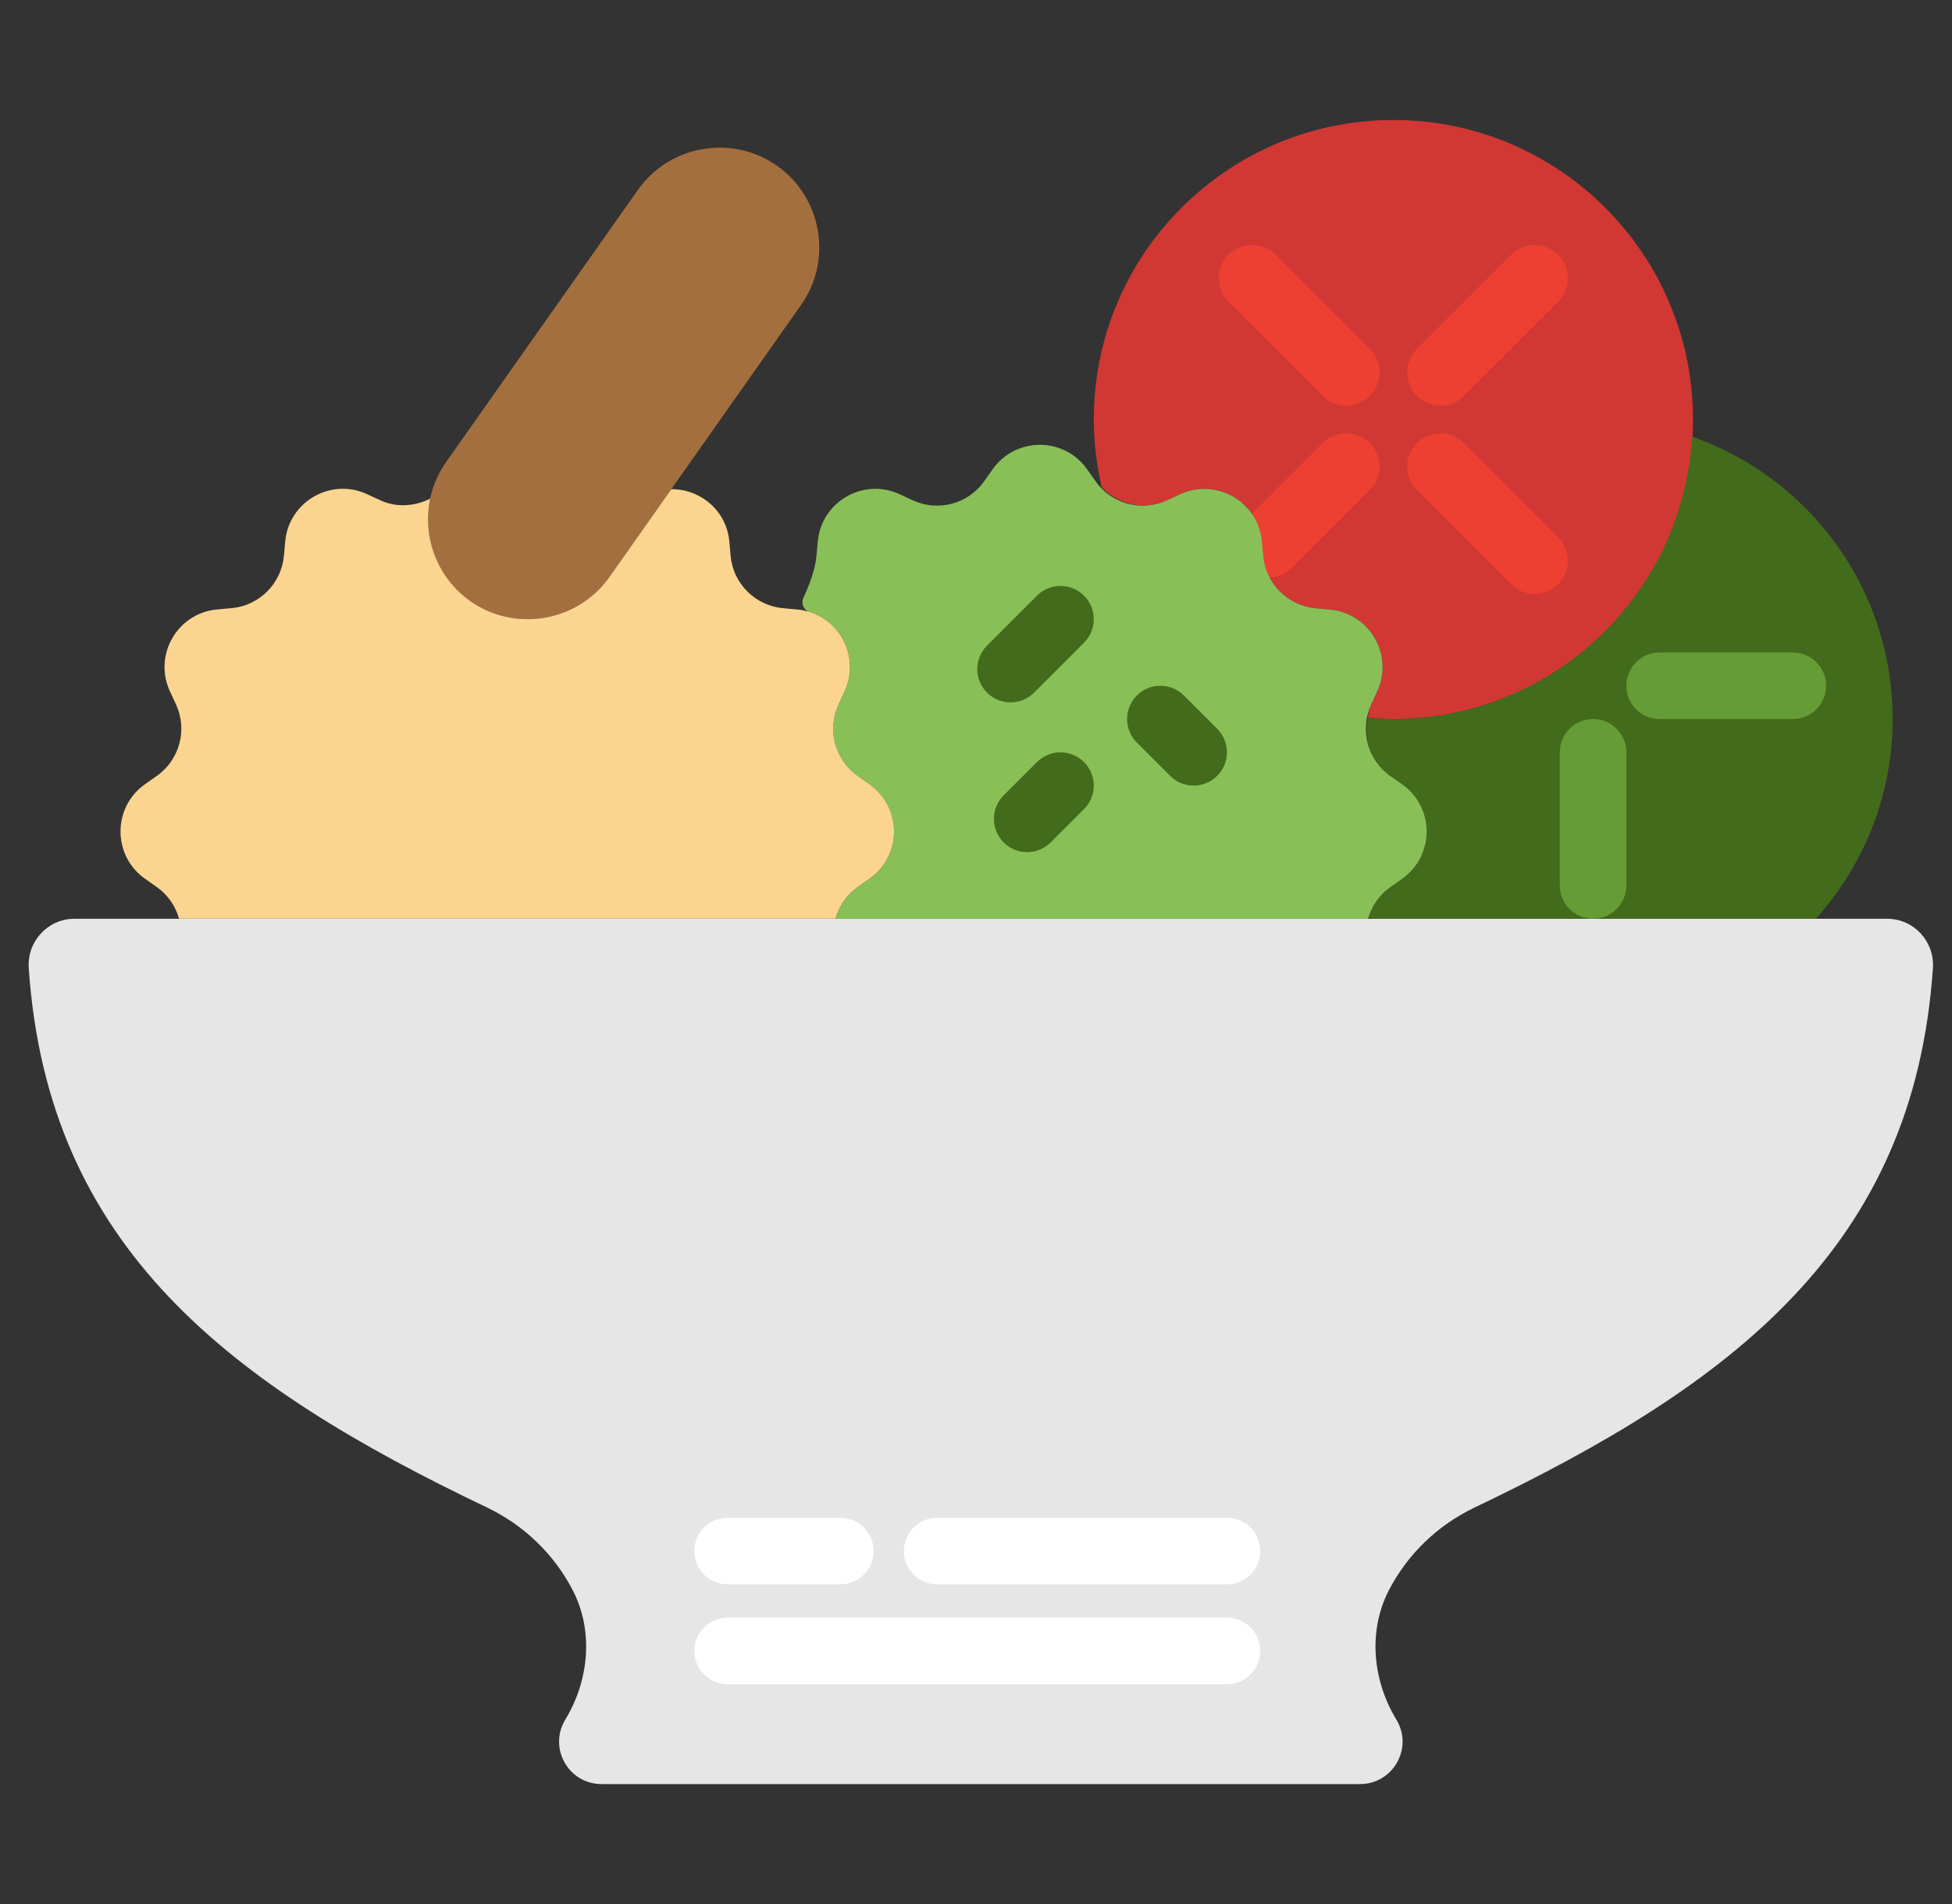 <svg width="41" height="40" viewBox="0 0 41 40" fill="none" xmlns="http://www.w3.org/2000/svg">
<rect x="0" y="0" width="41" height="40" fill="#333333" stroke="none"/>
<g clip-path="url(#clip0_2663_940)">
<path d="M20.908 37.48H28.567C29.261 37.48 29.689 36.722 29.331 36.129L29.324 36.117C28.828 35.294 28.732 34.259 29.173 33.406C29.559 32.661 30.186 32.045 30.977 31.668C36.374 29.091 40.201 26.212 40.599 20.337C40.636 19.78 40.199 19.302 39.641 19.302H20.909H1.561C1.004 19.302 0.566 19.78 0.604 20.337C1.001 26.211 4.828 29.091 10.226 31.668C11.015 32.045 11.643 32.661 12.029 33.406C12.471 34.259 12.374 35.294 11.879 36.117L11.872 36.129C11.514 36.723 11.941 37.48 12.635 37.48H20.908Z" fill="#E6E6E6"/>
<path d="M25.771 33.284H19.683C19.297 33.284 18.984 32.972 18.984 32.585C18.984 32.199 19.297 31.886 19.683 31.886H25.771C26.157 31.886 26.47 32.199 26.47 32.585C26.47 32.972 26.157 33.284 25.771 33.284Z" fill="white"/>
<path d="M17.65 33.284H15.283C14.897 33.284 14.584 32.972 14.584 32.585C14.584 32.199 14.897 31.886 15.283 31.886H17.65C18.036 31.886 18.349 32.199 18.349 32.585C18.349 32.972 18.036 33.284 17.65 33.284Z" fill="white"/>
<path d="M25.771 35.382H15.283C14.897 35.382 14.584 35.069 14.584 34.683C14.584 34.296 14.897 33.984 15.283 33.984H25.771C26.157 33.984 26.47 34.296 26.47 34.683C26.47 35.069 26.157 35.382 25.771 35.382Z" fill="white"/>
<path d="M29.267 2.521C25.791 2.521 22.974 5.338 22.974 8.813C22.974 9.305 23.036 9.781 23.142 10.24C23.497 10.604 24.038 10.73 24.512 10.51L24.786 10.383C25.549 10.03 26.431 10.539 26.506 11.376L26.533 11.677C26.587 12.261 27.049 12.725 27.635 12.777L27.935 12.805C28.772 12.88 29.281 13.763 28.928 14.525L28.802 14.799C28.76 14.889 28.746 14.984 28.728 15.079C28.906 15.094 29.085 15.106 29.267 15.106C32.743 15.106 35.56 12.288 35.56 8.813C35.559 5.338 32.742 2.521 29.267 2.521Z" fill="#D13834"/>
<path d="M35.541 9.173C35.353 12.48 32.62 15.106 29.267 15.106C29.085 15.106 28.904 15.097 28.726 15.082C28.637 15.542 28.806 16.022 29.203 16.302L29.45 16.477C30.137 16.961 30.137 17.979 29.45 18.462L29.203 18.637C28.978 18.795 28.829 19.02 28.752 19.267C28.762 19.278 28.77 19.29 28.78 19.301H38.141C39.14 18.187 39.753 16.72 39.753 15.106C39.754 12.36 37.993 10.032 35.541 9.173Z" fill="#436B1C"/>
<path d="M28.278 8.524C28.099 8.524 27.92 8.455 27.783 8.319L25.805 6.342C25.532 6.068 25.532 5.626 25.805 5.353C26.079 5.08 26.521 5.08 26.794 5.353L28.772 7.33C29.045 7.604 29.045 8.045 28.772 8.319C28.636 8.455 28.457 8.524 28.278 8.524Z" fill="#ED3F32"/>
<path d="M32.233 12.478C32.054 12.478 31.875 12.41 31.739 12.273L29.761 10.296C29.487 10.023 29.487 9.581 29.761 9.307C30.034 9.034 30.476 9.034 30.749 9.307L32.727 11.285C33 11.558 33.001 12 32.727 12.273C32.59 12.41 32.412 12.478 32.233 12.478Z" fill="#ED3F32"/>
<path d="M30.255 8.524C30.076 8.524 29.897 8.455 29.761 8.319C29.487 8.045 29.487 7.604 29.761 7.33L31.739 5.353C32.012 5.08 32.454 5.08 32.727 5.353C33.001 5.626 33 6.068 32.727 6.342L30.749 8.319C30.613 8.455 30.434 8.524 30.255 8.524Z" fill="#ED3F32"/>
<path d="M26.649 12.129C26.47 12.129 26.291 12.06 26.155 11.924C25.882 11.65 25.882 11.209 26.155 10.935L27.783 9.307C28.057 9.034 28.499 9.034 28.772 9.307C29.045 9.581 29.045 10.023 28.772 10.296L27.144 11.924C27.007 12.061 26.828 12.129 26.649 12.129Z" fill="#ED3F32"/>
<path d="M37.657 15.106H34.86C34.473 15.106 34.161 14.793 34.161 14.407C34.161 14.02 34.473 13.707 34.86 13.707H37.657C38.043 13.707 38.356 14.02 38.356 14.407C38.356 14.793 38.043 15.106 37.657 15.106Z" fill="#659C35"/>
<path d="M33.461 19.301C33.075 19.301 32.762 18.988 32.762 18.602V15.805C32.762 15.418 33.075 15.106 33.461 15.106C33.848 15.106 34.161 15.418 34.161 15.805V18.602C34.161 18.988 33.848 19.301 33.461 19.301Z" fill="#659C35"/>
<path d="M17.003 12.856C17.683 13.068 18.056 13.844 17.741 14.525L17.614 14.8C17.367 15.332 17.537 15.965 18.017 16.303L18.264 16.477C18.951 16.961 18.951 17.98 18.263 18.463L18.017 18.637C17.781 18.803 17.623 19.041 17.549 19.302H20.908H28.736C28.809 19.041 28.968 18.804 29.203 18.637L29.45 18.463C30.137 17.979 30.138 16.961 29.451 16.477L29.203 16.303C28.724 15.965 28.555 15.332 28.801 14.8L28.927 14.525C29.28 13.763 28.771 12.881 27.934 12.806L27.634 12.778C27.049 12.725 26.586 12.262 26.533 11.678L26.505 11.377C26.43 10.54 25.547 10.031 24.785 10.384L24.512 10.51C23.979 10.757 23.346 10.587 23.009 10.107L22.835 9.861C22.351 9.173 21.332 9.173 20.848 9.861L20.674 10.107C20.337 10.587 19.704 10.757 19.171 10.51L18.897 10.383C18.134 10.03 17.252 10.539 17.177 11.376L17.15 11.676C17.122 11.985 16.982 12.331 16.875 12.557C16.819 12.677 16.878 12.817 17.003 12.856Z" fill="#88C057"/>
<path d="M9.371 9.705L13.399 3.989C14.063 3.046 15.379 2.818 16.321 3.483C17.264 4.147 17.492 5.463 16.827 6.405L12.8 12.121C12.136 13.064 10.82 13.292 9.878 12.627C8.934 11.963 8.706 10.648 9.371 9.705Z" fill="#A46F3E"/>
<path d="M18.263 16.476L18.017 16.302C17.537 15.964 17.367 15.332 17.614 14.799L17.74 14.525C18.093 13.762 17.584 12.88 16.747 12.805L16.447 12.777C15.862 12.724 15.399 12.261 15.346 11.677L15.319 11.376C15.26 10.72 14.704 10.272 14.1 10.277L12.801 12.12C12.136 13.063 10.821 13.291 9.878 12.627C9.174 12.13 8.869 11.271 9.036 10.475C8.714 10.638 8.332 10.669 7.985 10.509L7.711 10.382C6.948 10.029 6.066 10.539 5.991 11.375L5.963 11.676C5.91 12.26 5.447 12.724 4.863 12.776L4.562 12.803C3.725 12.879 3.216 13.761 3.569 14.523L3.696 14.797C3.943 15.33 3.773 15.963 3.293 16.301L3.046 16.475C2.36 16.959 2.36 17.977 3.046 18.461L3.293 18.635C3.529 18.801 3.687 19.039 3.76 19.299H17.549C17.623 19.038 17.782 18.801 18.017 18.635L18.263 18.461C18.951 17.979 18.951 16.96 18.263 16.476Z" fill="#FBD490"/>
<path d="M21.226 14.756C21.047 14.756 20.868 14.688 20.732 14.551C20.458 14.278 20.458 13.836 20.732 13.563L21.78 12.514C22.054 12.241 22.496 12.241 22.769 12.514C23.042 12.787 23.042 13.229 22.769 13.502L21.72 14.551C21.584 14.688 21.405 14.756 21.226 14.756Z" fill="#436B1C"/>
<path d="M25.071 16.504C24.892 16.504 24.713 16.436 24.577 16.299L23.878 15.6C23.605 15.327 23.605 14.885 23.878 14.611C24.151 14.338 24.593 14.338 24.866 14.611L25.566 15.311C25.839 15.584 25.839 16.026 25.566 16.299C25.429 16.436 25.25 16.504 25.071 16.504Z" fill="#436B1C"/>
<path d="M21.575 17.902C21.396 17.902 21.217 17.834 21.081 17.698C20.808 17.424 20.808 16.982 21.081 16.709L21.78 16.01C22.054 15.736 22.495 15.736 22.769 16.01C23.042 16.283 23.042 16.725 22.769 16.998L22.07 17.698C21.933 17.834 21.754 17.902 21.575 17.902Z" fill="#436B1C"/>
</g>
<defs>
<clipPath id="clip0_2663_940">
<rect width="40" height="40" fill="white" transform="translate(0.6)"/>
</clipPath>
</defs>
</svg>

